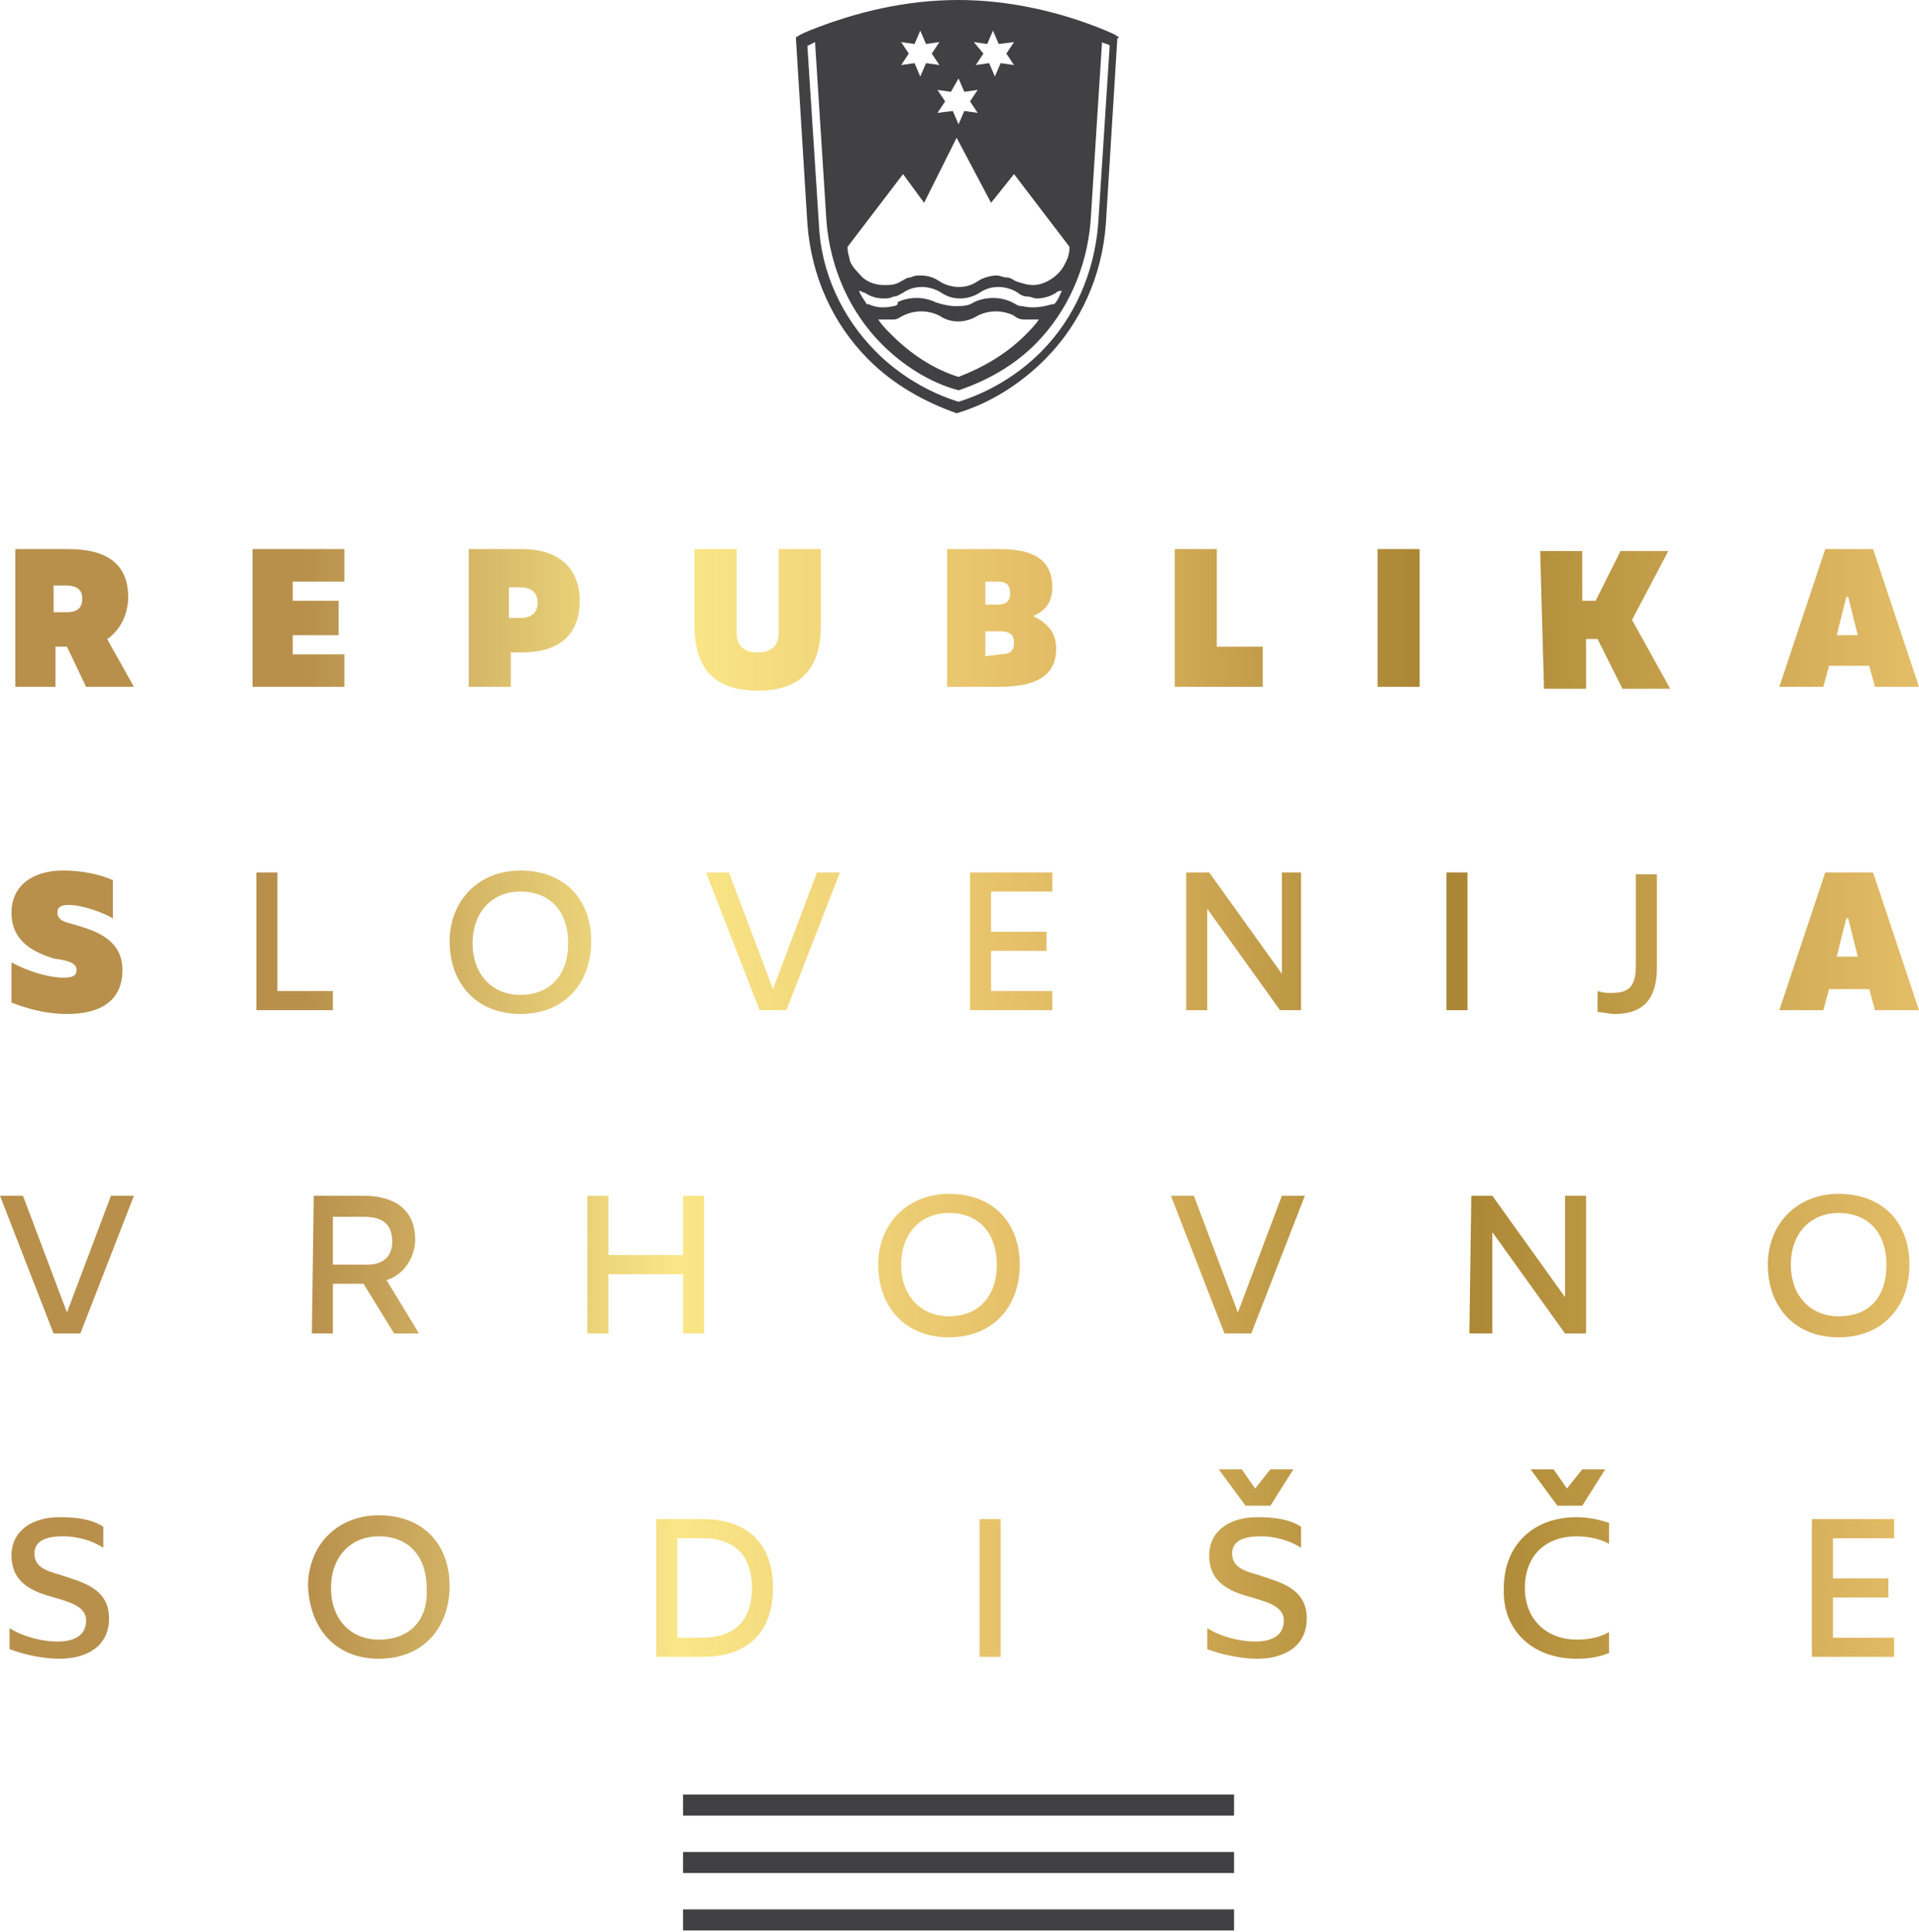 <?xml version="1.0" encoding="utf-8"?>
<!-- Generator: Adobe Illustrator 25.4.1, SVG Export Plug-In . SVG Version: 6.00 Build 0)  -->
<svg version="1.1" id="Layer_1" xmlns="http://www.w3.org/2000/svg" xmlns:xlink="http://www.w3.org/1999/xlink" x="0px" y="0px"
	 width="100.3px" height="101px" viewBox="0 0 100.3 101" style="enable-background:new 0 0 100.3 101;" xml:space="preserve">
<style type="text/css">
	.st0{display:none;}
	.st1{display:inline;fill:#FFFFFF;}
	.st2{display:inline;fill-rule:evenodd;clip-rule:evenodd;fill:#FFFFFF;}
	.st3{display:inline;}
	.st4{display:inline;fill-rule:evenodd;clip-rule:evenodd;}
	.st5{display:inline;fill:url(#SVGID_1_);}
	.st6{display:inline;fill-rule:evenodd;clip-rule:evenodd;fill:url(#SVGID_00000076602892619557629780000001080892599551123131_);}
	.st7{fill:#414042;}
	.st8{fill-rule:evenodd;clip-rule:evenodd;fill:url(#SVGID_00000044162416184375327140000017976338466018470054_);}
	.st9{fill-rule:evenodd;clip-rule:evenodd;fill:#414042;}
</style>
<g id="Negativ" class="st0">
	<path class="st1" d="M7.9,76.6l5.7,0c4.1,0,6.3,1.7,6.3,5.1c0,2.1-1.1,3.8-2.2,4.4l2.9,5h-5l-2.1-4.2h-1.2v4.2H7.9V76.6z
		 M13.6,83.3c1.1,0,1.7-0.5,1.7-1.5c0-1-0.6-1.5-1.8-1.5h-1.2v3H13.6z"/>
	<polygon class="st1" points="34.4,76.6 43.2,76.6 43.2,78.6 36.7,78.6 36.7,82.8 42.6,82.8 42.6,84.9 36.7,84.9 36.7,89.1 
		43.2,89.1 43.2,91.1 34.4,91.1 	"/>
	<path class="st1" d="M57.4,76.6h4.7c4.1,0,5.8,1.9,5.8,5c0,3.2-1.9,4.9-5.8,4.9h-2.4v4.6h-2.3C57.4,91.1,57.4,76.6,57.4,76.6z
		 M62.1,84.5c2.4,0,3.4-1,3.4-2.9c0-1.8-1-2.9-3.4-2.9h-2.5v5.9H62.1z"/>
	<path class="st1" d="M81.5,85.6v-9h2.3v8.9c0,2.4,1.1,3.9,3.9,3.9c2.7,0,3.9-1.4,3.9-3.9v-8.9h2.3v9c0,3.7-2.3,5.8-6.2,5.8
		C83.8,91.4,81.5,89.3,81.5,85.6z"/>
	<path class="st1" d="M108.6,76.6h4.9c3.6,0,4.8,1.5,4.8,3.7c0,1.7-0.7,2.9-2.2,3.3v0.1c1.7,0.4,2.8,1.5,2.8,3.4c0,3-2.2,4-5.3,4
		h-4.9V76.6z M113.5,89.1c1.8,0,3-0.4,3-2.2c0-1.5-1.1-2.2-2.9-2.2h-2.7v4.4C110.9,89.1,113.5,89.1,113.5,89.1z M113.6,82.7
		c1.4,0,2.4-0.7,2.4-2.1c0-1.4-0.9-2-2.7-2h-2.4v4.2H113.6z"/>
	<polygon class="st1" points="132.9,76.6 135.2,76.6 135.3,89 141.2,89 141.2,91.1 132.9,91.1 	"/>
	<polygon class="st1" points="154.8,76.6 157.1,76.6 157.1,91.1 154.8,91.1 	"/>
	<polygon class="st1" points="172.1,76.6 174.4,76.6 174.4,82.6 177.2,82.6 181.2,76.6 183.9,76.6 179.1,83.7 184.3,91.1 
		181.6,91.1 177.1,84.9 174.4,84.9 174.4,91.1 172.1,91.1 	"/>
	<polygon class="st1" points="196.8,76.6 206.6,76.6 206.6,80 201.3,80 201.3,82.1 206,82.1 206,85.6 201.3,85.6 201.3,87.7 
		206.6,87.7 206.6,91.1 196.8,91.1 	"/>
	<path class="st1" d="M7.9,124.3V122c1.5,0.9,3.5,1.4,5,1.4c2,0,3.1-0.8,3.1-2.1c0-1.8-2-2.1-4-2.7c-2-0.6-3.9-1.6-3.9-4.2
		c0-2.6,2.1-4,5-4c1.8,0,3.3,0.4,4.6,1.1v2.2c-1.2-0.8-2.8-1.2-4.2-1.2c-2,0-3,0.6-3,1.9c0,1.4,1.2,1.8,2.7,2.3
		c2.3,0.7,5.2,1.4,5.2,4.6c0,2.8-2.1,4.3-5.2,4.3C11.6,125.5,9.5,125.1,7.9,124.3z"/>
	<polygon class="st1" points="32.7,110.7 34.9,110.7 35,123.2 40.9,123.2 40.9,125.2 32.7,125.2 	"/>
	<path class="st1" d="M53.9,118c0-4.4,2.9-7.6,7.4-7.6c4.5,0,7.4,3.2,7.4,7.6c0,4.4-2.9,7.6-7.4,7.6C56.8,125.6,53.9,122.3,53.9,118
		z M66.4,118c0-3.3-1.9-5.5-5.1-5.5c-3.1,0-5.1,2.2-5.1,5.5c0,3.4,2,5.5,5.1,5.5C64.5,123.5,66.4,121.4,66.4,118z"/>
	<polygon class="st1" points="81.6,110.7 84.1,110.7 88.7,123.1 88.8,123.1 93.4,110.7 95.7,110.7 90.1,125.2 87.2,125.2 	"/>
	<polygon class="st1" points="109.4,110.7 118.2,110.7 118.2,112.7 111.7,112.7 111.7,116.9 117.5,116.9 117.5,119 111.7,119 
		111.7,123.2 118.2,123.2 118.2,125.2 109.4,125.2 	"/>
	<polygon class="st1" points="132.6,110.7 135,110.7 142.6,121.4 142.7,121.4 142.6,110.7 144.9,110.7 144.9,125.2 142.8,125.2 
		135,114.6 134.9,114.6 134.9,125.2 132.6,125.2 	"/>
	<polygon class="st1" points="160.2,110.7 162.5,110.7 162.5,125.2 160.2,125.2 	"/>
	<path class="st1" d="M176.3,125.3v-2.1c0.5,0.1,0.9,0.2,1.4,0.2c1.5,0,2.6-0.6,2.6-2.9v-9.7h2.3v10c0,3.4-1.6,4.8-4.4,4.8
		C177.5,125.5,176.9,125.4,176.3,125.3z"/>
	<polygon class="st1" points="197.6,110.7 206.4,110.7 206.4,112.7 199.9,112.7 199.9,116.9 205.8,116.9 205.8,119 199.9,119 
		199.9,123.2 206.4,123.2 206.4,125.2 197.6,125.2 	"/>
	<rect x="78.6" y="139.8" class="st1" width="58.1" height="4.4"/>
	<path class="st1" d="M7.9,56.1v-4.2c1.7,1,3.9,1.7,5.4,1.7c1,0,1.5-0.3,1.5-0.9c0-0.8-1.1-0.9-2.3-1.2c-1.9-0.6-4.5-1.6-4.5-4.8
		c0-2.8,2.2-4.4,5.4-4.4c2,0,3.9,0.4,5.3,0.9v4.2c-1.1-0.7-3.3-1.4-4.7-1.4c-0.8,0-1.3,0.2-1.3,0.8c0,0.7,0.8,0.8,1.6,1.1
		c2,0.6,5.2,1.3,5.2,4.8c0,3.2-2.2,4.7-5.9,4.7C11,57.3,8.8,56.6,7.9,56.1z"/>
	<path class="st1" d="M37.2,49.8c0-4.3,2.9-7.6,7.8-7.6c4.8,0,7.8,3.3,7.8,7.6c0,4.4-2.9,7.6-7.8,7.6C40.1,57.3,37.2,54.2,37.2,49.8
		z M48.3,49.8c0-2.4-1.4-3.6-3.2-3.6c-1.8,0-3.2,1.2-3.2,3.6c0,2.3,1.3,3.6,3.2,3.6C47,53.4,48.3,52.1,48.3,49.8z"/>
	<path class="st1" d="M71.3,42.5h5.6c5,0,7.6,2.7,7.6,7.3c0,4.5-2.6,7.3-7.6,7.3h-5.6V42.5z M77,53.2c1.8,0,2.8-1.1,2.8-3.4
		c0-2.4-1.1-3.4-2.8-3.4h-1.3v6.9H77z"/>
	<path class="st1" d="M102.5,56.1v-4.2c1.7,1,3.9,1.7,5.4,1.7c1,0,1.5-0.3,1.5-0.9c0-0.8-1.1-0.9-2.3-1.2c-1.9-0.6-4.5-1.6-4.5-4.8
		c0-2.8,2.2-4.4,5.5-4.4c2,0,3.9,0.4,5.3,0.9v4.2c-1.1-0.7-3.3-1.4-4.7-1.4c-0.8,0-1.3,0.2-1.3,0.8c0,0.7,0.8,0.8,1.6,1.1
		c2,0.6,5.2,1.3,5.2,4.8c0,3.2-2.2,4.7-5.9,4.7C105.7,57.3,103.5,56.6,102.5,56.1z"/>
	<polygon class="st1" points="135.3,46.6 131.7,46.6 131.7,42.5 143.4,42.5 143.4,46.6 139.8,46.6 139.8,57 135.3,57 	"/>
	<polygon class="st1" points="160.4,42.5 165.1,42.5 167.8,51.8 168,51.8 170.6,42.5 175.2,42.5 170.3,57 165.3,57 	"/>
	<path class="st1" d="M192.6,49.8c0-4.3,2.9-7.6,7.8-7.6c4.8,0,7.8,3.3,7.8,7.6c0,4.4-2.9,7.6-7.8,7.6
		C195.5,57.3,192.6,54.2,192.6,49.8z M203.6,49.8c0-2.4-1.4-3.6-3.2-3.6c-1.8,0-3.2,1.2-3.2,3.6c0,2.3,1.3,3.6,3.2,3.6
		C202.3,53.4,203.6,52.1,203.6,49.8z"/>
	<path class="st2" d="M136.4-39.4c-0.5-0.2-2.1-1-2.1-1c-8.4-3.7-17.5-5.6-26.7-5.6c-9.1,0-18.3,1.9-26.7,5.6c0,0-1.6,0.7-2.1,1
		c-0.2,0.1-0.3,0.3-0.3,0.5l2.1,33.1c0.6,9.2,4.5,17.8,11,24.3c4.4,4.4,9.9,7.7,15.8,9.5c0,0,0.1,0,0.1,0c0.1,0,0.1,0,0.1,0
		c6-1.8,11.4-5.1,15.8-9.5c6.5-6.5,10.4-15.1,11-24.3l2.1-33.1C136.7-39.1,136.6-39.3,136.4-39.4z M110.6-38.5l2.5,0.3l1-2.3l1,2.3
		l2.5-0.3l-1.5,2l1.5,2l-2.5-0.3l-1,2.3l-1-2.3l-2.5,0.3l1.5-2L110.6-38.5z M107.7-31.9l1,2.3l2.5-0.3l-1.5,2l1.5,2l-2.5-0.3l-1,2.3
		l-1-2.3l-2.5,0.3l1.5-2l-1.5-2l2.5,0.3L107.7-31.9z M97.7-38.5l2.5,0.3l1-2.3l1,2.3l2.5-0.3l-1.5,2l1.5,2l-2.5-0.3l-1,2.3l-1-2.3
		l-2.5,0.3l1.5-2L97.7-38.5z M97.7-14.6l3.9,5.2l6-11.8l6,11.8l3.9-5.2l9.9,13.1c0,0.5,0,1.2-0.2,2c-0.2,0.8-0.6,1.7-1.7,2.9
		c-1.2,1.2-2.9,1.9-4.6,1.9c-1.1,0-2.2-0.3-3.2-0.8c-0.6-0.4-1.2-0.6-1.7-0.7c-0.6-0.2-1.2-0.2-1.8-0.2c-1.2,0-2.3,0.3-3.4,0.9
		c-1,0.6-2.1,0.9-3.3,0.9c-1.1,0-2.3-0.3-3.3-0.9c-1-0.6-2.2-0.9-3.4-0.9c-0.6,0-1.2,0.1-1.8,0.2c-0.6,0.2-1.1,0.4-1.7,0.7
		c-1,0.5-2.1,0.8-3.2,0.8c-1.7,0-3.5-0.7-4.6-1.9c-1.2-1.2-1.5-2.1-1.7-2.9c-0.2-0.9-0.2-1.6-0.2-2L97.7-14.6z M119.3,8.9
		c-0.6-0.1-1.1-0.4-1.6-0.7c-2.1-1.2-4.7-1.2-6.8,0c-1,0.6-2.1,0.9-3.3,0.9c-1.1,0-2.3-0.3-3.3-0.9c-2.1-1.2-4.7-1.2-6.8,0
		c-0.5,0.3-1,0.5-1.6,0.7c-1.5,0.4-3,0.3-4.5-0.4l-0.3-0.1c-0.5-0.8-0.9-1.5-1.3-2.3c0.4,0.1,0.7,0.3,1,0.5c1,0.6,2.2,0.9,3.4,0.9
		c0.6,0,1.2-0.1,1.8-0.2c0.6-0.2,1.1-0.4,1.6-0.7c1-0.6,2.1-0.9,3.3-0.9c1.1,0,2.3,0.3,3.3,0.9c1,0.6,2.2,0.9,3.4,0.9
		c1.2,0,2.4-0.3,3.4-0.9c1-0.6,2.1-0.9,3.3-0.9c1.1,0,2.3,0.3,3.3,0.9c0.5,0.3,1.1,0.5,1.6,0.7c0.6,0.2,1.2,0.2,1.8,0.2
		c1.2,0,2.3-0.3,3.4-0.9c0.3-0.2,0.6-0.3,0.9-0.5c-0.3,0.8-0.8,1.6-1.3,2.3l-0.3,0.1C122.3,9.2,120.7,9.3,119.3,8.9z M122.1,11.2
		c-0.8,1-1.6,1.9-2.5,2.8c-3.3,3.3-7.4,5.9-11.9,7.4c-4.5-1.5-8.6-4.1-12-7.4c-0.9-0.9-1.7-1.8-2.5-2.8c1,0.2,2,0.1,2.9-0.1
		c0.6-0.2,1.1-0.4,1.6-0.7c2-1.1,4.6-1.1,6.5,0c1,0.6,2.2,0.9,3.4,0.9c1.2,0,2.3-0.3,3.4-0.9c2-1.1,4.6-1.1,6.5,0
		c0.5,0.3,1.1,0.5,1.6,0.7C120.1,11.3,121.1,11.4,122.1,11.2L122.1,11.2z M132.9-6c-0.5,8.7-4.2,16.8-10.4,23
		c-4.1,4.1-9.2,7.2-14.8,8.9c-5.6-1.7-10.7-4.8-14.8-8.9C86.7,10.9,83,2.7,82.5-6l-2-31.8l1.5-0.6l2,32.3c0.5,8.3,4,16.1,9.9,22
		c3.9,3.9,8.6,6.7,13.7,8.4c5.1-1.6,9.9-4.5,13.7-8.4c5.9-5.9,9.4-13.7,9.9-22l2-32.3c0.5,0.2,1.2,0.5,1.5,0.6L132.9-6z"/>
</g>
<g id="Mono" class="st0">
	<path class="st3" d="M7.9,76.6l5.7,0c4.1,0,6.3,1.7,6.3,5.1c0,2.1-1.1,3.8-2.2,4.4l2.9,5h-5l-2.1-4.2h-1.2v4.2H7.9V76.6z
		 M13.6,83.3c1.1,0,1.7-0.5,1.7-1.5c0-1-0.6-1.5-1.8-1.5h-1.2v3H13.6z"/>
	<polygon class="st3" points="34.4,76.6 43.2,76.6 43.2,78.6 36.7,78.6 36.7,82.8 42.6,82.8 42.6,84.9 36.7,84.9 36.7,89.1 
		43.2,89.1 43.2,91.1 34.4,91.1 	"/>
	<path class="st3" d="M57.4,76.6h4.7c4.1,0,5.8,1.9,5.8,5c0,3.2-1.9,4.9-5.8,4.9h-2.4v4.6h-2.3C57.4,91.1,57.4,76.6,57.4,76.6z
		 M62.1,84.5c2.4,0,3.4-1,3.4-2.9c0-1.8-1-2.9-3.4-2.9h-2.5v5.9H62.1z"/>
	<path class="st3" d="M81.5,85.6v-9h2.3v8.9c0,2.4,1.1,3.9,3.9,3.9c2.7,0,3.9-1.4,3.9-3.9v-8.9h2.3v9c0,3.7-2.3,5.8-6.2,5.8
		C83.8,91.4,81.5,89.3,81.5,85.6z"/>
	<path class="st3" d="M108.6,76.6h4.9c3.6,0,4.8,1.5,4.8,3.7c0,1.7-0.7,2.9-2.2,3.3v0.1c1.7,0.4,2.8,1.5,2.8,3.4c0,3-2.2,4-5.3,4
		h-4.9V76.6z M113.5,89.1c1.8,0,3-0.4,3-2.2c0-1.5-1.1-2.2-2.9-2.2h-2.7v4.4C110.9,89.1,113.5,89.1,113.5,89.1z M113.6,82.7
		c1.4,0,2.4-0.7,2.4-2.1c0-1.4-0.9-2-2.7-2h-2.4v4.2H113.6z"/>
	<polygon class="st3" points="132.9,76.6 135.2,76.6 135.3,89 141.2,89 141.2,91.1 132.9,91.1 	"/>
	<polygon class="st3" points="154.8,76.6 157.1,76.6 157.1,91.1 154.8,91.1 	"/>
	<polygon class="st3" points="172.1,76.6 174.4,76.6 174.4,82.6 177.2,82.6 181.2,76.6 183.9,76.6 179.1,83.7 184.3,91.1 
		181.6,91.1 177.1,84.9 174.4,84.9 174.4,91.1 172.1,91.1 	"/>
	<polygon class="st3" points="196.8,76.6 206.6,76.6 206.6,80 201.3,80 201.3,82.1 206,82.1 206,85.6 201.3,85.6 201.3,87.7 
		206.6,87.7 206.6,91.1 196.8,91.1 	"/>
	<path class="st3" d="M7.9,124.3V122c1.5,0.9,3.5,1.4,5,1.4c2,0,3.1-0.8,3.1-2.1c0-1.8-2-2.1-4-2.7c-2-0.6-3.9-1.6-3.9-4.2
		c0-2.6,2.1-4,5-4c1.8,0,3.3,0.4,4.6,1.1v2.2c-1.2-0.8-2.8-1.2-4.2-1.2c-2,0-3,0.6-3,1.9c0,1.4,1.2,1.8,2.7,2.3
		c2.3,0.7,5.2,1.4,5.2,4.6c0,2.8-2.1,4.3-5.2,4.3C11.6,125.5,9.5,125.1,7.9,124.3z"/>
	<polygon class="st3" points="32.7,110.7 34.9,110.7 35,123.2 40.9,123.2 40.9,125.2 32.7,125.2 	"/>
	<path class="st3" d="M53.9,118c0-4.4,2.9-7.6,7.4-7.6c4.5,0,7.4,3.2,7.4,7.6c0,4.4-2.9,7.6-7.4,7.6C56.8,125.6,53.9,122.3,53.9,118
		z M66.4,118c0-3.3-1.9-5.5-5.1-5.5c-3.1,0-5.1,2.2-5.1,5.5c0,3.4,2,5.5,5.1,5.5C64.5,123.5,66.4,121.4,66.4,118z"/>
	<polygon class="st3" points="81.6,110.7 84.1,110.7 88.7,123.1 88.8,123.1 93.4,110.7 95.7,110.7 90.1,125.2 87.2,125.2 	"/>
	<polygon class="st3" points="109.4,110.7 118.2,110.7 118.2,112.7 111.7,112.7 111.7,116.9 117.5,116.9 117.5,119 111.7,119 
		111.7,123.2 118.2,123.2 118.2,125.2 109.4,125.2 	"/>
	<polygon class="st3" points="132.6,110.7 135,110.7 142.6,121.4 142.7,121.4 142.6,110.7 144.9,110.7 144.9,125.2 142.8,125.2 
		135,114.6 134.9,114.6 134.9,125.2 132.6,125.2 	"/>
	<polygon class="st3" points="160.2,110.7 162.5,110.7 162.5,125.2 160.2,125.2 	"/>
	<path class="st3" d="M176.3,125.3v-2.1c0.5,0.1,0.9,0.2,1.4,0.2c1.5,0,2.6-0.6,2.6-2.9v-9.7h2.3v10c0,3.4-1.6,4.8-4.4,4.8
		C177.5,125.5,176.9,125.4,176.3,125.3z"/>
	<polygon class="st3" points="197.6,110.7 206.4,110.7 206.4,112.7 199.9,112.7 199.9,116.9 205.8,116.9 205.8,119 199.9,119 
		199.9,123.2 206.4,123.2 206.4,125.2 197.6,125.2 	"/>
	<rect x="78.6" y="139.8" class="st3" width="58.1" height="4.4"/>
	<path class="st3" d="M7.9,56.1v-4.2c1.7,1,3.9,1.7,5.4,1.7c1,0,1.5-0.3,1.5-0.9c0-0.8-1.1-0.9-2.3-1.2c-1.9-0.6-4.5-1.6-4.5-4.8
		c0-2.8,2.2-4.4,5.4-4.4c2,0,3.9,0.4,5.3,0.9v4.2c-1.1-0.7-3.3-1.4-4.7-1.4c-0.8,0-1.3,0.2-1.3,0.8c0,0.7,0.8,0.8,1.6,1.1
		c2,0.6,5.2,1.3,5.2,4.8c0,3.2-2.2,4.7-5.9,4.7C11,57.3,8.8,56.6,7.9,56.1z"/>
	<path class="st3" d="M37.2,49.8c0-4.3,2.9-7.6,7.8-7.6c4.8,0,7.8,3.3,7.8,7.6c0,4.4-2.9,7.6-7.8,7.6C40.1,57.3,37.2,54.2,37.2,49.8
		z M48.3,49.8c0-2.4-1.4-3.6-3.2-3.6c-1.8,0-3.2,1.2-3.2,3.6c0,2.3,1.3,3.6,3.2,3.6C47,53.4,48.3,52.1,48.3,49.8z"/>
	<path class="st3" d="M71.3,42.5h5.6c5,0,7.6,2.7,7.6,7.3c0,4.5-2.6,7.3-7.6,7.3h-5.6V42.5z M77,53.2c1.8,0,2.8-1.1,2.8-3.4
		c0-2.4-1.1-3.4-2.8-3.4h-1.3v6.9H77z"/>
	<path class="st3" d="M102.5,56.1v-4.2c1.7,1,3.9,1.7,5.4,1.7c1,0,1.5-0.3,1.5-0.9c0-0.8-1.1-0.9-2.3-1.2c-1.9-0.6-4.5-1.6-4.5-4.8
		c0-2.8,2.2-4.4,5.5-4.4c2,0,3.9,0.4,5.3,0.9v4.2c-1.1-0.7-3.3-1.4-4.7-1.4c-0.8,0-1.3,0.2-1.3,0.8c0,0.7,0.8,0.8,1.6,1.1
		c2,0.6,5.2,1.3,5.2,4.8c0,3.2-2.2,4.7-5.9,4.7C105.7,57.3,103.5,56.6,102.5,56.1z"/>
	<polygon class="st3" points="135.3,46.6 131.7,46.6 131.7,42.5 143.4,42.5 143.4,46.6 139.8,46.6 139.8,57 135.3,57 	"/>
	<polygon class="st3" points="160.4,42.5 165.1,42.5 167.8,51.8 168,51.8 170.6,42.5 175.2,42.5 170.3,57 165.3,57 	"/>
	<path class="st3" d="M192.6,49.8c0-4.3,2.9-7.6,7.8-7.6c4.8,0,7.8,3.3,7.8,7.6c0,4.4-2.9,7.6-7.8,7.6
		C195.5,57.3,192.6,54.2,192.6,49.8z M203.6,49.8c0-2.4-1.4-3.6-3.2-3.6c-1.8,0-3.2,1.2-3.2,3.6c0,2.3,1.3,3.6,3.2,3.6
		C202.3,53.4,203.6,52.1,203.6,49.8z"/>
	<path class="st4" d="M136.4-39.4c-0.5-0.2-2.1-1-2.1-1c-8.4-3.7-17.5-5.6-26.7-5.6c-9.1,0-18.3,1.9-26.7,5.6c0,0-1.6,0.7-2.1,1
		c-0.2,0.1-0.3,0.3-0.3,0.5l2.1,33.1c0.6,9.2,4.5,17.8,11,24.3c4.4,4.4,9.9,7.7,15.8,9.5c0,0,0.1,0,0.1,0c0.1,0,0.1,0,0.1,0
		c6-1.8,11.4-5.1,15.8-9.5c6.5-6.5,10.4-15.1,11-24.3l2.1-33.1C136.7-39.1,136.6-39.3,136.4-39.4z M110.6-38.5l2.5,0.3l1-2.3l1,2.3
		l2.5-0.3l-1.5,2l1.5,2l-2.5-0.3l-1,2.3l-1-2.3l-2.5,0.3l1.5-2L110.6-38.5z M107.7-31.9l1,2.3l2.5-0.3l-1.5,2l1.5,2l-2.5-0.3l-1,2.3
		l-1-2.3l-2.5,0.3l1.5-2l-1.5-2l2.5,0.3L107.7-31.9z M97.7-38.5l2.5,0.3l1-2.3l1,2.3l2.5-0.3l-1.5,2l1.5,2l-2.5-0.3l-1,2.3l-1-2.3
		l-2.5,0.3l1.5-2L97.7-38.5z M97.7-14.6l3.9,5.2l6-11.8l6,11.8l3.9-5.2l9.9,13.1c0,0.5,0,1.2-0.2,2c-0.2,0.8-0.6,1.7-1.7,2.9
		c-1.2,1.2-2.9,1.9-4.6,1.9c-1.1,0-2.2-0.3-3.2-0.8c-0.6-0.4-1.2-0.6-1.7-0.7c-0.6-0.2-1.2-0.2-1.8-0.2c-1.2,0-2.3,0.3-3.4,0.9
		c-1,0.6-2.1,0.9-3.3,0.9c-1.1,0-2.3-0.3-3.3-0.9c-1-0.6-2.2-0.9-3.4-0.9c-0.6,0-1.2,0.1-1.8,0.2c-0.6,0.2-1.1,0.4-1.7,0.7
		c-1,0.5-2.1,0.8-3.2,0.8c-1.7,0-3.5-0.7-4.6-1.9c-1.2-1.2-1.5-2.1-1.7-2.9c-0.2-0.9-0.2-1.6-0.2-2L97.7-14.6z M119.3,8.9
		c-0.6-0.1-1.1-0.4-1.6-0.7c-2.1-1.2-4.7-1.2-6.8,0c-1,0.6-2.1,0.9-3.3,0.9c-1.1,0-2.3-0.3-3.3-0.9c-2.1-1.2-4.7-1.2-6.8,0
		c-0.5,0.3-1,0.5-1.6,0.7c-1.5,0.4-3,0.3-4.5-0.4l-0.3-0.1c-0.5-0.8-0.9-1.5-1.3-2.3c0.4,0.1,0.7,0.3,1,0.5c1,0.6,2.2,0.9,3.4,0.9
		c0.6,0,1.2-0.1,1.8-0.2c0.6-0.2,1.1-0.4,1.6-0.7c1-0.6,2.1-0.9,3.3-0.9c1.1,0,2.3,0.3,3.3,0.9c1,0.6,2.2,0.9,3.4,0.9
		c1.2,0,2.4-0.3,3.4-0.9c1-0.6,2.1-0.9,3.3-0.9c1.1,0,2.3,0.3,3.3,0.9c0.5,0.3,1.1,0.5,1.6,0.7c0.6,0.2,1.2,0.2,1.8,0.2
		c1.2,0,2.3-0.3,3.4-0.9c0.3-0.2,0.6-0.3,0.9-0.5c-0.3,0.8-0.8,1.6-1.3,2.3l-0.3,0.1C122.3,9.2,120.7,9.3,119.3,8.9z M122.1,11.2
		c-0.8,1-1.6,1.9-2.5,2.8c-3.3,3.3-7.4,5.9-11.9,7.4c-4.5-1.5-8.6-4.1-12-7.4c-0.9-0.9-1.7-1.8-2.5-2.8c1,0.2,2,0.1,2.9-0.1
		c0.6-0.2,1.1-0.4,1.6-0.7c2-1.1,4.6-1.1,6.5,0c1,0.6,2.2,0.9,3.4,0.9c1.2,0,2.3-0.3,3.4-0.9c2-1.1,4.6-1.1,6.5,0
		c0.5,0.3,1.1,0.5,1.6,0.7C120.1,11.3,121.1,11.4,122.1,11.2L122.1,11.2z M132.9-6c-0.5,8.7-4.2,16.8-10.4,23
		c-4.1,4.1-9.2,7.2-14.8,8.9c-5.6-1.7-10.7-4.8-14.8-8.9C86.7,10.9,83,2.7,82.5-6l-2-31.8l1.5-0.6l2,32.3c0.5,8.3,4,16.1,9.9,22
		c3.9,3.9,8.6,6.7,13.7,8.4c5.1-1.6,9.9-4.5,13.7-8.4c5.9-5.9,9.4-13.7,9.9-22l2-32.3c0.5,0.2,1.2,0.5,1.5,0.6L132.9-6z"/>
</g>
<g id="RGB_negativ" class="st0">
	<path class="st1" d="M7.9,76.6l5.7,0c4.1,0,6.3,1.7,6.3,5.1c0,2.1-1.1,3.8-2.2,4.4l2.9,5h-5l-2.1-4.2h-1.2v4.2H7.9V76.6z
		 M13.6,83.3c1.1,0,1.7-0.5,1.7-1.5c0-1-0.6-1.5-1.8-1.5h-1.2v3H13.6z"/>
	<polygon class="st1" points="34.4,76.6 43.2,76.6 43.2,78.6 36.7,78.6 36.7,82.8 42.6,82.8 42.6,84.9 36.7,84.9 36.7,89.1 
		43.2,89.1 43.2,91.1 34.4,91.1 	"/>
	<path class="st1" d="M57.4,76.6h4.7c4.1,0,5.8,1.9,5.8,5c0,3.2-1.9,4.9-5.8,4.9h-2.4v4.6h-2.3C57.4,91.1,57.4,76.6,57.4,76.6z
		 M62.1,84.5c2.4,0,3.4-1,3.4-2.9c0-1.8-1-2.9-3.4-2.9h-2.5v5.9H62.1z"/>
	<path class="st1" d="M81.5,85.6v-9h2.3v8.9c0,2.4,1.1,3.9,3.9,3.9c2.7,0,3.9-1.4,3.9-3.9v-8.9h2.3v9c0,3.7-2.3,5.8-6.2,5.8
		C83.8,91.4,81.5,89.3,81.5,85.6z"/>
	<path class="st1" d="M108.6,76.6h4.9c3.6,0,4.8,1.5,4.8,3.7c0,1.7-0.7,2.9-2.2,3.3v0.1c1.7,0.4,2.8,1.5,2.8,3.4c0,3-2.2,4-5.3,4
		h-4.9V76.6z M113.5,89.1c1.8,0,3-0.4,3-2.2c0-1.5-1.1-2.2-2.9-2.2h-2.7v4.4C110.9,89.1,113.5,89.1,113.5,89.1z M113.6,82.7
		c1.4,0,2.4-0.7,2.4-2.1c0-1.4-0.9-2-2.7-2h-2.4v4.2H113.6z"/>
	<polygon class="st1" points="132.9,76.6 135.2,76.6 135.3,89 141.2,89 141.2,91.1 132.9,91.1 	"/>
	<polygon class="st1" points="154.8,76.6 157.1,76.6 157.1,91.1 154.8,91.1 	"/>
	<polygon class="st1" points="172.1,76.6 174.4,76.6 174.4,82.6 177.2,82.6 181.2,76.6 183.9,76.6 179.1,83.7 184.3,91.1 
		181.6,91.1 177.1,84.9 174.4,84.9 174.4,91.1 172.1,91.1 	"/>
	<polygon class="st1" points="196.8,76.6 206.6,76.6 206.6,80 201.3,80 201.3,82.1 206,82.1 206,85.6 201.3,85.6 201.3,87.7 
		206.6,87.7 206.6,91.1 196.8,91.1 	"/>
	<path class="st1" d="M7.9,124.3V122c1.5,0.9,3.5,1.4,5,1.4c2,0,3.1-0.8,3.1-2.1c0-1.8-2-2.1-4-2.7c-2-0.6-3.9-1.6-3.9-4.2
		c0-2.6,2.1-4,5-4c1.8,0,3.3,0.4,4.6,1.1v2.2c-1.2-0.8-2.8-1.2-4.2-1.2c-2,0-3,0.6-3,1.9c0,1.4,1.2,1.8,2.7,2.3
		c2.3,0.7,5.2,1.4,5.2,4.6c0,2.8-2.1,4.3-5.2,4.3C11.6,125.5,9.5,125.1,7.9,124.3z"/>
	<polygon class="st1" points="32.7,110.7 34.9,110.7 35,123.2 40.9,123.2 40.9,125.2 32.7,125.2 	"/>
	<path class="st1" d="M53.9,118c0-4.4,2.9-7.6,7.4-7.6c4.5,0,7.4,3.2,7.4,7.6c0,4.4-2.9,7.6-7.4,7.6C56.8,125.6,53.9,122.3,53.9,118
		z M66.4,118c0-3.3-1.9-5.5-5.1-5.5c-3.1,0-5.1,2.2-5.1,5.5c0,3.4,2,5.5,5.1,5.5C64.5,123.5,66.4,121.4,66.4,118z"/>
	<polygon class="st1" points="81.6,110.7 84.1,110.7 88.7,123.1 88.8,123.1 93.4,110.7 95.7,110.7 90.1,125.2 87.2,125.2 	"/>
	<polygon class="st1" points="109.4,110.7 118.2,110.7 118.2,112.7 111.7,112.7 111.7,116.9 117.5,116.9 117.5,119 111.7,119 
		111.7,123.2 118.2,123.2 118.2,125.2 109.4,125.2 	"/>
	<polygon class="st1" points="132.6,110.7 135,110.7 142.6,121.4 142.7,121.4 142.6,110.7 144.9,110.7 144.9,125.2 142.8,125.2 
		135,114.6 134.9,114.6 134.9,125.2 132.6,125.2 	"/>
	<polygon class="st1" points="160.2,110.7 162.5,110.7 162.5,125.2 160.2,125.2 	"/>
	<path class="st1" d="M176.3,125.3v-2.1c0.5,0.1,0.9,0.2,1.4,0.2c1.5,0,2.6-0.6,2.6-2.9v-9.7h2.3v10c0,3.4-1.6,4.8-4.4,4.8
		C177.5,125.5,176.9,125.4,176.3,125.3z"/>
	<polygon class="st1" points="197.6,110.7 206.4,110.7 206.4,112.7 199.9,112.7 199.9,116.9 205.8,116.9 205.8,119 199.9,119 
		199.9,123.2 206.4,123.2 206.4,125.2 197.6,125.2 	"/>
	
		<linearGradient id="SVGID_1_" gradientUnits="userSpaceOnUse" x1="78.624" y1="39.912" x2="136.723" y2="39.912" gradientTransform="matrix(1 0 0 -1 0 181.89)">
		<stop  offset="0" style="stop-color:#B8904C"/>
		<stop  offset="0.354" style="stop-color:#FAE788"/>
		<stop  offset="0.543" style="stop-color:#E4BD67"/>
		<stop  offset="1" style="stop-color:#E4BD67"/>
	</linearGradient>
	<rect x="78.6" y="139.8" class="st5" width="58.1" height="4.4"/>
	<path class="st1" d="M7.9,56.1v-4.2c1.7,1,3.9,1.7,5.4,1.7c1,0,1.5-0.3,1.5-0.9c0-0.8-1.1-0.9-2.3-1.2c-1.9-0.6-4.5-1.6-4.5-4.8
		c0-2.8,2.2-4.4,5.4-4.4c2,0,3.9,0.4,5.3,0.9v4.2c-1.1-0.7-3.3-1.4-4.7-1.4c-0.8,0-1.3,0.2-1.3,0.8c0,0.7,0.8,0.8,1.6,1.1
		c2,0.6,5.2,1.3,5.2,4.8c0,3.2-2.2,4.7-5.9,4.7C11,57.3,8.8,56.6,7.9,56.1z"/>
	<path class="st1" d="M37.2,49.8c0-4.3,2.9-7.6,7.8-7.6c4.8,0,7.8,3.3,7.8,7.6c0,4.4-2.9,7.6-7.8,7.6C40.1,57.3,37.2,54.2,37.2,49.8
		z M48.3,49.8c0-2.4-1.4-3.6-3.2-3.6c-1.8,0-3.2,1.2-3.2,3.6c0,2.3,1.3,3.6,3.2,3.6C47,53.4,48.3,52.1,48.3,49.8z"/>
	<path class="st1" d="M71.3,42.5h5.6c5,0,7.6,2.7,7.6,7.3c0,4.5-2.6,7.3-7.6,7.3h-5.6V42.5z M77,53.2c1.8,0,2.8-1.1,2.8-3.4
		c0-2.4-1.1-3.4-2.8-3.4h-1.3v6.9H77z"/>
	<path class="st1" d="M102.5,56.1v-4.2c1.7,1,3.9,1.7,5.4,1.7c1,0,1.5-0.3,1.5-0.9c0-0.8-1.1-0.9-2.3-1.2c-1.9-0.6-4.5-1.6-4.5-4.8
		c0-2.8,2.2-4.4,5.5-4.4c2,0,3.9,0.4,5.3,0.9v4.2c-1.1-0.7-3.3-1.4-4.7-1.4c-0.8,0-1.3,0.2-1.3,0.8c0,0.7,0.8,0.8,1.6,1.1
		c2,0.6,5.2,1.3,5.2,4.8c0,3.2-2.2,4.7-5.9,4.7C105.7,57.3,103.5,56.6,102.5,56.1z"/>
	<polygon class="st1" points="135.3,46.6 131.7,46.6 131.7,42.5 143.4,42.5 143.4,46.6 139.8,46.6 139.8,57 135.3,57 	"/>
	<polygon class="st1" points="160.4,42.5 165.1,42.5 167.8,51.8 168,51.8 170.6,42.5 175.2,42.5 170.3,57 165.3,57 	"/>
	<path class="st1" d="M192.6,49.8c0-4.3,2.9-7.6,7.8-7.6c4.8,0,7.8,3.3,7.8,7.6c0,4.4-2.9,7.6-7.8,7.6
		C195.5,57.3,192.6,54.2,192.6,49.8z M203.6,49.8c0-2.4-1.4-3.6-3.2-3.6c-1.8,0-3.2,1.2-3.2,3.6c0,2.3,1.3,3.6,3.2,3.6
		C202.3,53.4,203.6,52.1,203.6,49.8z"/>
	
		<linearGradient id="SVGID_00000116944162337204484100000011912994417035122870_" gradientUnits="userSpaceOnUse" x1="78.623" y1="190.87" x2="136.722" y2="190.87" gradientTransform="matrix(1 0 0 -1 0 181.89)">
		<stop  offset="0" style="stop-color:#B8904C"/>
		<stop  offset="0.354" style="stop-color:#FAE788"/>
		<stop  offset="0.543" style="stop-color:#E4BD67"/>
		<stop  offset="1" style="stop-color:#E4BD67"/>
	</linearGradient>
	
		<path style="display:inline;fill-rule:evenodd;clip-rule:evenodd;fill:url(#SVGID_00000116944162337204484100000011912994417035122870_);" d="
		M136.4-39.4c-0.5-0.2-2.1-1-2.1-1c-8.4-3.7-17.5-5.6-26.7-5.6c-9.1,0-18.3,1.9-26.7,5.6c0,0-1.6,0.7-2.1,1
		c-0.2,0.1-0.3,0.3-0.3,0.5l2.1,33.1c0.6,9.2,4.5,17.8,11,24.3c4.4,4.4,9.9,7.7,15.8,9.5c0,0,0.1,0,0.1,0c0.1,0,0.1,0,0.1,0
		c6-1.8,11.4-5.1,15.8-9.5c6.5-6.5,10.4-15.1,11-24.3l2.1-33.1C136.7-39.1,136.6-39.3,136.4-39.4z M110.6-38.5l2.5,0.3l1-2.3l1,2.3
		l2.5-0.3l-1.5,2l1.5,2l-2.5-0.3l-1,2.3l-1-2.3l-2.5,0.3l1.5-2L110.6-38.5z M107.7-31.9l1,2.3l2.5-0.3l-1.5,2l1.5,2l-2.5-0.3l-1,2.3
		l-1-2.3l-2.5,0.3l1.5-2l-1.5-2l2.5,0.3L107.7-31.9z M97.7-38.5l2.5,0.3l1-2.3l1,2.3l2.5-0.3l-1.5,2l1.5,2l-2.5-0.3l-1,2.3l-1-2.3
		l-2.5,0.3l1.5-2L97.7-38.5z M97.7-14.6l3.9,5.2l6-11.8l6,11.8l3.9-5.2l9.9,13.1c0,0.5,0,1.2-0.2,2c-0.2,0.8-0.6,1.7-1.7,2.9
		c-1.2,1.2-2.9,1.9-4.6,1.9c-1.1,0-2.2-0.3-3.2-0.8c-0.6-0.4-1.2-0.6-1.7-0.7c-0.6-0.2-1.2-0.2-1.8-0.2c-1.2,0-2.3,0.3-3.4,0.9
		c-1,0.6-2.1,0.9-3.3,0.9c-1.1,0-2.3-0.3-3.3-0.9c-1-0.6-2.2-0.9-3.4-0.9c-0.6,0-1.2,0.1-1.8,0.2c-0.6,0.2-1.1,0.4-1.7,0.7
		c-1,0.5-2.1,0.8-3.2,0.8c-1.7,0-3.5-0.7-4.6-1.9c-1.2-1.2-1.5-2.1-1.7-2.9c-0.2-0.9-0.2-1.6-0.2-2L97.7-14.6z M119.3,8.9
		c-0.6-0.1-1.1-0.4-1.6-0.7c-2.1-1.2-4.7-1.2-6.8,0c-1,0.6-2.1,0.9-3.3,0.9c-1.1,0-2.3-0.3-3.3-0.9c-2.1-1.2-4.7-1.2-6.8,0
		c-0.5,0.3-1,0.5-1.6,0.7c-1.5,0.4-3,0.3-4.5-0.4l-0.3-0.1c-0.5-0.8-0.9-1.5-1.3-2.3c0.4,0.1,0.7,0.3,1,0.5c1,0.6,2.2,0.9,3.4,0.9
		c0.6,0,1.2-0.1,1.8-0.2c0.6-0.2,1.1-0.4,1.6-0.7c1-0.6,2.1-0.9,3.3-0.9c1.1,0,2.3,0.3,3.3,0.9c1,0.6,2.2,0.9,3.4,0.9
		c1.2,0,2.4-0.3,3.4-0.9c1-0.6,2.1-0.9,3.3-0.9c1.1,0,2.3,0.3,3.3,0.9c0.5,0.3,1.1,0.5,1.6,0.7c0.6,0.2,1.2,0.2,1.8,0.2
		c1.2,0,2.3-0.3,3.4-0.9c0.3-0.2,0.6-0.3,0.9-0.5c-0.3,0.8-0.8,1.6-1.3,2.3l-0.3,0.1C122.3,9.2,120.7,9.3,119.3,8.9z M122.1,11.2
		c-0.8,1-1.6,1.9-2.5,2.8c-3.3,3.3-7.4,5.9-11.9,7.4c-4.5-1.5-8.6-4.1-12-7.4c-0.9-0.9-1.7-1.8-2.5-2.8c1,0.2,2,0.1,2.9-0.1
		c0.6-0.2,1.1-0.4,1.6-0.7c2-1.1,4.6-1.1,6.5,0c1,0.6,2.2,0.9,3.4,0.9c1.2,0,2.3-0.3,3.4-0.9c2-1.1,4.6-1.1,6.5,0
		c0.5,0.3,1.1,0.5,1.6,0.7C120.1,11.3,121.1,11.4,122.1,11.2L122.1,11.2z M132.9-6c-0.5,8.7-4.2,16.8-10.4,23
		c-4.1,4.1-9.2,7.2-14.8,8.9c-5.6-1.7-10.7-4.8-14.8-8.9C86.7,10.9,83,2.7,82.5-6l-2-31.8l1.5-0.6l2,32.3c0.5,8.3,4,16.1,9.9,22
		c3.9,3.9,8.6,6.7,13.7,8.4c5.1-1.6,9.9-4.5,13.7-8.4c5.9-5.9,9.4-13.7,9.9-22l2-32.3c0.5,0.2,1.2,0.5,1.5,0.6L132.9-6z"/>
</g>
<g id="RGB">
	<g>
		<rect x="35.7" y="93.8" class="st7" width="28.8" height="1.1"/>
		<rect x="35.7" y="96.8" class="st7" width="28.8" height="1.1"/>
		<rect x="35.7" y="99.8" class="st7" width="28.8" height="1.1"/>
	</g>
	
		<linearGradient id="SVGID_00000074440625993347322670000011649942514954703766_" gradientUnits="userSpaceOnUse" x1="0" y1="124.143" x2="100.27" y2="124.143" gradientTransform="matrix(1 0 0 -1 0 181.89)">
		<stop  offset="0.16" style="stop-color:#B8904C"/>
		<stop  offset="0.354" style="stop-color:#FAE788"/>
		<stop  offset="0.543" style="stop-color:#E4BD67"/>
		<stop  offset="0.749" style="stop-color:#A88432"/>
		<stop  offset="1" style="stop-color:#E4BD67"/>
	</linearGradient>
	<path style="fill-rule:evenodd;clip-rule:evenodd;fill:url(#SVGID_00000074440625993347322670000011649942514954703766_);" d="
		M0,62.5h1.2l2.3,6.1l2.3-6.1H7l-2.8,7.2H2.8L0,62.5z M16.3,69.7h1.1v-2.6H19l1.6,2.6h1.3l-1.7-2.8c0.8-0.2,1.5-1.1,1.5-2.1
		c0-1.6-1.1-2.3-2.7-2.3h-2.6L16.3,69.7L16.3,69.7z M17.4,66.1v-2.5H19c0.9,0,1.5,0.3,1.5,1.3c0,0.8-0.5,1.2-1.3,1.2H17.4z
		 M30.7,69.7h1.1v-3.1h3.9v3.1h1.1v-7.2h-1.1l0,3.1h-3.9l0-3.1h-1.1L30.7,69.7L30.7,69.7z M49.6,69.9c2.3,0,3.7-1.6,3.7-3.8
		c0-2.2-1.4-3.7-3.7-3.7c-2.2,0-3.7,1.6-3.7,3.7C45.9,68.3,47.3,69.9,49.6,69.9z M49.6,68.8c-1.5,0-2.5-1.1-2.5-2.7
		c0-1.6,1-2.7,2.5-2.7c1.6,0,2.5,1.1,2.5,2.7C52.1,67.8,51.1,68.8,49.6,68.8z M64,69.7h1.4l2.8-7.2H67l-2.3,6.1l-2.3-6.1h-1.2
		L64,69.7z M76.8,69.7H78l0-5.3l3.8,5.3h1.1v-7.2h-1.1l0,5.3L78,62.5h-1.1L76.8,69.7L76.8,69.7z M96.1,69.9c2.3,0,3.7-1.6,3.7-3.8
		c0-2.2-1.4-3.7-3.7-3.7c-2.2,0-3.7,1.6-3.7,3.7C92.4,68.3,93.8,69.9,96.1,69.9z M96.1,68.8c-1.5,0-2.5-1.1-2.5-2.7
		c0-1.6,1-2.7,2.5-2.7c1.6,0,2.5,1.1,2.5,2.7C98.6,67.8,97.7,68.8,96.1,68.8z M3.1,86.7c1.5,0,2.6-0.7,2.6-2.1
		c0-1.6-1.4-1.9-2.6-2.3c-0.7-0.2-1.3-0.4-1.3-1.1c0-0.6,0.5-0.9,1.5-0.9c0.7,0,1.5,0.2,2.1,0.6v-1.1c-0.6-0.4-1.4-0.5-2.3-0.5
		c-1.4,0-2.5,0.7-2.5,2c0,1.3,0.9,1.8,1.9,2.1c1,0.3,2,0.5,2,1.3c0,0.7-0.5,1.1-1.5,1.1c-0.7,0-1.7-0.2-2.5-0.7v1.1
		C1.3,86.5,2.3,86.7,3.1,86.7z M19.8,86.7c2.3,0,3.7-1.6,3.7-3.8c0-2.2-1.4-3.7-3.7-3.7c-2.2,0-3.7,1.6-3.7,3.7
		C16.2,85.2,17.6,86.7,19.8,86.7z M19.8,85.7c-1.5,0-2.5-1.1-2.5-2.7c0-1.6,1-2.7,2.5-2.7c1.6,0,2.5,1.1,2.5,2.7
		C22.4,84.7,21.4,85.7,19.8,85.7z M34.3,86.6h2.4c2.4,0,3.7-1.3,3.7-3.6c0-2.3-1.3-3.6-3.7-3.6h-2.4V86.6z M35.4,85.6v-5.2h1.3
		c1.7,0,2.6,0.9,2.6,2.6c0,1.7-0.9,2.6-2.6,2.6H35.4z M51.2,86.6h1.1l0-7.2h-1.1V86.6z M65.7,86.7c1.5,0,2.6-0.7,2.6-2.1
		c0-1.6-1.4-1.9-2.6-2.3c-0.7-0.2-1.3-0.4-1.3-1.1c0-0.6,0.5-0.9,1.5-0.9c0.7,0,1.5,0.2,2.1,0.6v-1.1c-0.6-0.4-1.4-0.5-2.3-0.5
		c-1.4,0-2.5,0.7-2.5,2c0,1.3,0.9,1.8,1.9,2.1c1,0.3,2,0.5,2,1.3c0,0.7-0.5,1.1-1.5,1.1c-0.7,0-1.7-0.2-2.5-0.7v1.1
		C63.9,86.5,64.9,86.7,65.7,86.7z M65.1,78.7h1.3l1.2-1.9h-1.2l-0.8,1l-0.7-1h-1.2L65.1,78.7z M82.4,86.7c0.7,0,1.2-0.1,1.7-0.3
		v-1.1c-0.5,0.3-1.1,0.4-1.7,0.4c-1.5,0-2.7-1-2.7-2.7c0-1.7,1.1-2.7,2.7-2.7c0.5,0,1.2,0.1,1.7,0.4v-1.1c-0.6-0.2-1.1-0.3-1.7-0.3
		c-2.3,0-3.8,1.5-3.8,3.7C78.5,85.2,80.1,86.7,82.4,86.7z M81.4,78.7h1.3l1.2-1.9h-1.2l-0.8,1l-0.7-1h-1.2L81.4,78.7z M94.7,86.6
		h4.3v-1h-3.2l0-2.1h2.9v-1h-2.9v-2.1H99v-1h-4.3V86.6z M0.7,35.9h2.2v-2.1h0.6l1,2.1h2.5l-1.4-2.5c0.5-0.3,1.1-1.1,1.1-2.2
		c0-1.7-1.1-2.5-3.1-2.5l-2.8,0V35.9z M2.8,32.1v-1.5h0.6c0.6,0,0.9,0.2,0.9,0.7c0,0.5-0.3,0.7-0.8,0.7H2.8z M13.2,35.9H18v-1.7
		h-2.7v-1h2.4v-1.8h-2.4v-1H18v-1.7h-4.8V35.9z M24.5,35.9h2.2v-1.8h0.6c1.9,0,3-0.9,3-2.7c0-1.7-1.1-2.7-3-2.7h-2.8L24.5,35.9
		L24.5,35.9z M26.6,32.3v-1.6h0.6c0.6,0,0.9,0.3,0.9,0.8c0,0.5-0.3,0.8-0.9,0.8H26.6z M39.6,36.1c2.1,0,3.3-1,3.3-3.4v-4h-2.2V33
		c0,0.7-0.3,1.1-1.1,1.1c-0.8,0-1.1-0.4-1.1-1.1v-4.3h-2.2v4C36.3,35,37.4,36.1,39.6,36.1z M49.4,35.9h2.8c2,0,3-0.6,3-2
		c0-0.8-0.4-1.3-1.2-1.7c0.7-0.3,1-0.8,1-1.5c0-1.3-0.8-2-2.7-2l-2.8,0V35.9z M51.5,31.6v-1.2h0.7c0.4,0,0.6,0.2,0.6,0.6
		c0,0.4-0.2,0.6-0.6,0.6H51.5z M51.5,34.3V33h0.8c0.5,0,0.7,0.2,0.7,0.6c0,0.4-0.2,0.6-0.7,0.6L51.5,34.3L51.5,34.3z M61.4,35.9H66
		v-2.1h-2.4l0-5.1h-2.2V35.9z M72,35.9h2.2v-7.2H72V35.9z M80.7,36l2.2,0v-2.6h0.6l1.3,2.6h2.5l-2-3.6l1.9-3.6h-2.5l-1.3,2.6h-0.7
		v-2.6l-2.2,0L80.7,36L80.7,36z M98,35.9h2.3l-2.4-7.2h-2.5L93,35.9h2.3l0.3-1.1h2.1L98,35.9z M96,33.2l0.5-2h0.1l0.5,2H96z M3.5,53
		c1.9,0,2.9-0.8,2.9-2.3c0-1.7-1.6-2.1-2.6-2.4C3.4,48.2,3,48.1,3,47.7c0-0.3,0.2-0.4,0.6-0.4c0.7,0,1.8,0.4,2.3,0.7V46
		c-0.7-0.3-1.6-0.5-2.6-0.5c-1.6,0-2.7,0.8-2.7,2.2c0,1.6,1.3,2.1,2.2,2.4C3.5,50.2,4,50.3,4,50.7c0,0.3-0.2,0.4-0.7,0.4
		c-0.7,0-1.8-0.3-2.7-0.8v2.1C1.1,52.6,2.2,53,3.5,53z M13.3,52.8h4.1v-1h-2.9l0-6.2h-1.1V52.8z M27.2,53c2.3,0,3.7-1.6,3.7-3.8
		c0-2.2-1.4-3.7-3.7-3.7c-2.2,0-3.7,1.6-3.7,3.7C23.5,51.4,24.9,53,27.2,53z M27.2,52c-1.5,0-2.5-1.1-2.5-2.7c0-1.6,1-2.7,2.5-2.7
		c1.6,0,2.5,1.1,2.5,2.7C29.7,50.9,28.8,52,27.2,52z M39.7,52.8h1.4l2.8-7.2h-1.2l-2.3,6.1l-2.3-6.1h-1.2L39.7,52.8z M50.6,52.8H55
		v-1h-3.2l0-2.1h2.9v-1h-2.9v-2.1H55v-1h-4.3V52.8z M62,52.8h1.1l0-5.3l3.8,5.3h1.1v-7.2H67l0,5.3l-3.8-5.3H62L62,52.8L62,52.8z
		 M75.6,52.8h1.1l0-7.2h-1.1V52.8z M84.4,53c1.4,0,2.2-0.7,2.2-2.4v-4.9h-1.1v4.8c0,1.2-0.5,1.4-1.3,1.4c-0.2,0-0.4,0-0.7-0.1v1.1
		C83.8,52.9,84.1,53,84.4,53z M98,52.8h2.3l-2.4-7.2h-2.5L93,52.8h2.3l0.3-1.1h2.1L98,52.8z M96,50l0.5-2h0.1l0.5,2H96z"/>
	<path class="st9" d="M58.4,1.9c-0.1-0.1-0.6-0.3-0.6-0.3C55.4,0.6,52.7,0,50.1,0c-2.7,0-5.3,0.6-7.8,1.6c0,0-0.5,0.2-0.6,0.3
		c-0.1,0-0.1,0.1-0.1,0.1l0.6,9.7c0.2,2.7,1.3,5.2,3.2,7.1c1.3,1.3,2.9,2.2,4.6,2.8c0,0,0,0,0,0c0,0,0,0,0,0
		c1.7-0.5,3.3-1.5,4.6-2.8c1.9-1.9,3-4.4,3.2-7.1l0.6-9.7C58.5,2,58.5,1.9,58.4,1.9z M50.9,2.2l0.7,0.1l0.3-0.7l0.3,0.7L53,2.2
		l-0.4,0.6L53,3.4l-0.7-0.1l-0.3,0.7l-0.3-0.7l-0.7,0.1l0.4-0.6L50.9,2.2z M50.1,4.1l0.3,0.7l0.7-0.1l-0.4,0.6l0.4,0.6l-0.7-0.1
		l-0.3,0.7l-0.3-0.7L49,5.9l0.4-0.6L49,4.7l0.7,0.1L50.1,4.1z M47.1,2.2l0.7,0.1l0.3-0.7l0.3,0.7l0.7-0.1l-0.4,0.6l0.4,0.6l-0.7-0.1
		l-0.3,0.7l-0.3-0.7l-0.7,0.1l0.4-0.6L47.1,2.2z M47.2,9.1l1.1,1.5l1.7-3.4l1.8,3.4L53,9.1l2.9,3.8c0,0.1,0,0.3-0.1,0.6
		c-0.1,0.2-0.2,0.5-0.5,0.8c-0.3,0.3-0.8,0.6-1.3,0.6c-0.3,0-0.6-0.1-0.9-0.2c-0.2-0.1-0.3-0.2-0.5-0.2c-0.2,0-0.3-0.1-0.5-0.1
		c-0.3,0-0.7,0.1-1,0.3c-0.3,0.2-0.6,0.3-1,0.3c-0.3,0-0.7-0.1-1-0.3c-0.3-0.2-0.6-0.3-1-0.3c-0.2,0-0.3,0-0.5,0.1
		c-0.2,0-0.3,0.1-0.5,0.2c-0.3,0.2-0.6,0.2-0.9,0.2c-0.5,0-1-0.2-1.3-0.6c-0.3-0.3-0.5-0.6-0.5-0.8c-0.1-0.3-0.1-0.5-0.1-0.6
		L47.2,9.1z M53.4,16c-0.2,0-0.3-0.1-0.5-0.2c-0.6-0.3-1.4-0.3-2,0c-0.3,0.2-0.6,0.2-1,0.2c-0.3,0-0.7-0.1-1-0.2
		c-0.6-0.3-1.4-0.3-2,0C47,15.9,46.8,16,46.7,16c-0.4,0.1-0.9,0.1-1.3-0.1l-0.1,0c-0.1-0.2-0.3-0.4-0.4-0.7c0.1,0,0.2,0.1,0.3,0.1
		c0.3,0.2,0.6,0.3,1,0.3c0.2,0,0.3,0,0.5-0.1c0.2,0,0.3-0.1,0.5-0.2c0.3-0.2,0.6-0.3,1-0.3c0.3,0,0.7,0.1,1,0.3
		c0.3,0.2,0.6,0.3,1,0.3c0.3,0,0.7-0.1,1-0.3c0.3-0.2,0.6-0.3,1-0.3c0.3,0,0.7,0.1,1,0.3c0.1,0.1,0.3,0.2,0.5,0.2
		c0.2,0,0.3,0.1,0.5,0.1c0.3,0,0.7-0.1,1-0.3c0.1-0.1,0.2-0.1,0.3-0.1c-0.1,0.2-0.2,0.5-0.4,0.7l-0.1,0C54.3,16.1,53.9,16.1,53.4,16
		z M54.3,16.7c-0.2,0.3-0.5,0.6-0.7,0.8c-1,1-2.2,1.7-3.5,2.2c-1.3-0.4-2.5-1.2-3.5-2.2c-0.3-0.3-0.5-0.5-0.7-0.8c0.3,0,0.6,0,0.8,0
		c0.2,0,0.3-0.1,0.5-0.2c0.6-0.3,1.3-0.3,1.9,0c0.3,0.2,0.6,0.3,1,0.3c0.3,0,0.7-0.1,1-0.3c0.6-0.3,1.3-0.3,1.9,0
		c0.1,0.1,0.3,0.2,0.5,0.2C53.7,16.7,54,16.7,54.3,16.7L54.3,16.7z M57.4,11.7c-0.2,2.5-1.2,4.9-3,6.7c-1.2,1.2-2.7,2.1-4.3,2.6
		c-1.6-0.5-3.1-1.4-4.3-2.6c-1.8-1.8-2.9-4.2-3-6.7l-0.6-9.3l0.4-0.2l0.6,9.4c0.2,2.4,1.2,4.7,2.9,6.4c1.1,1.1,2.5,2,4,2.4
		c1.5-0.5,2.9-1.3,4-2.4c1.7-1.7,2.7-4,2.9-6.4l0.6-9.4c0.1,0.1,0.4,0.1,0.4,0.2L57.4,11.7z"/>
</g>
</svg>
